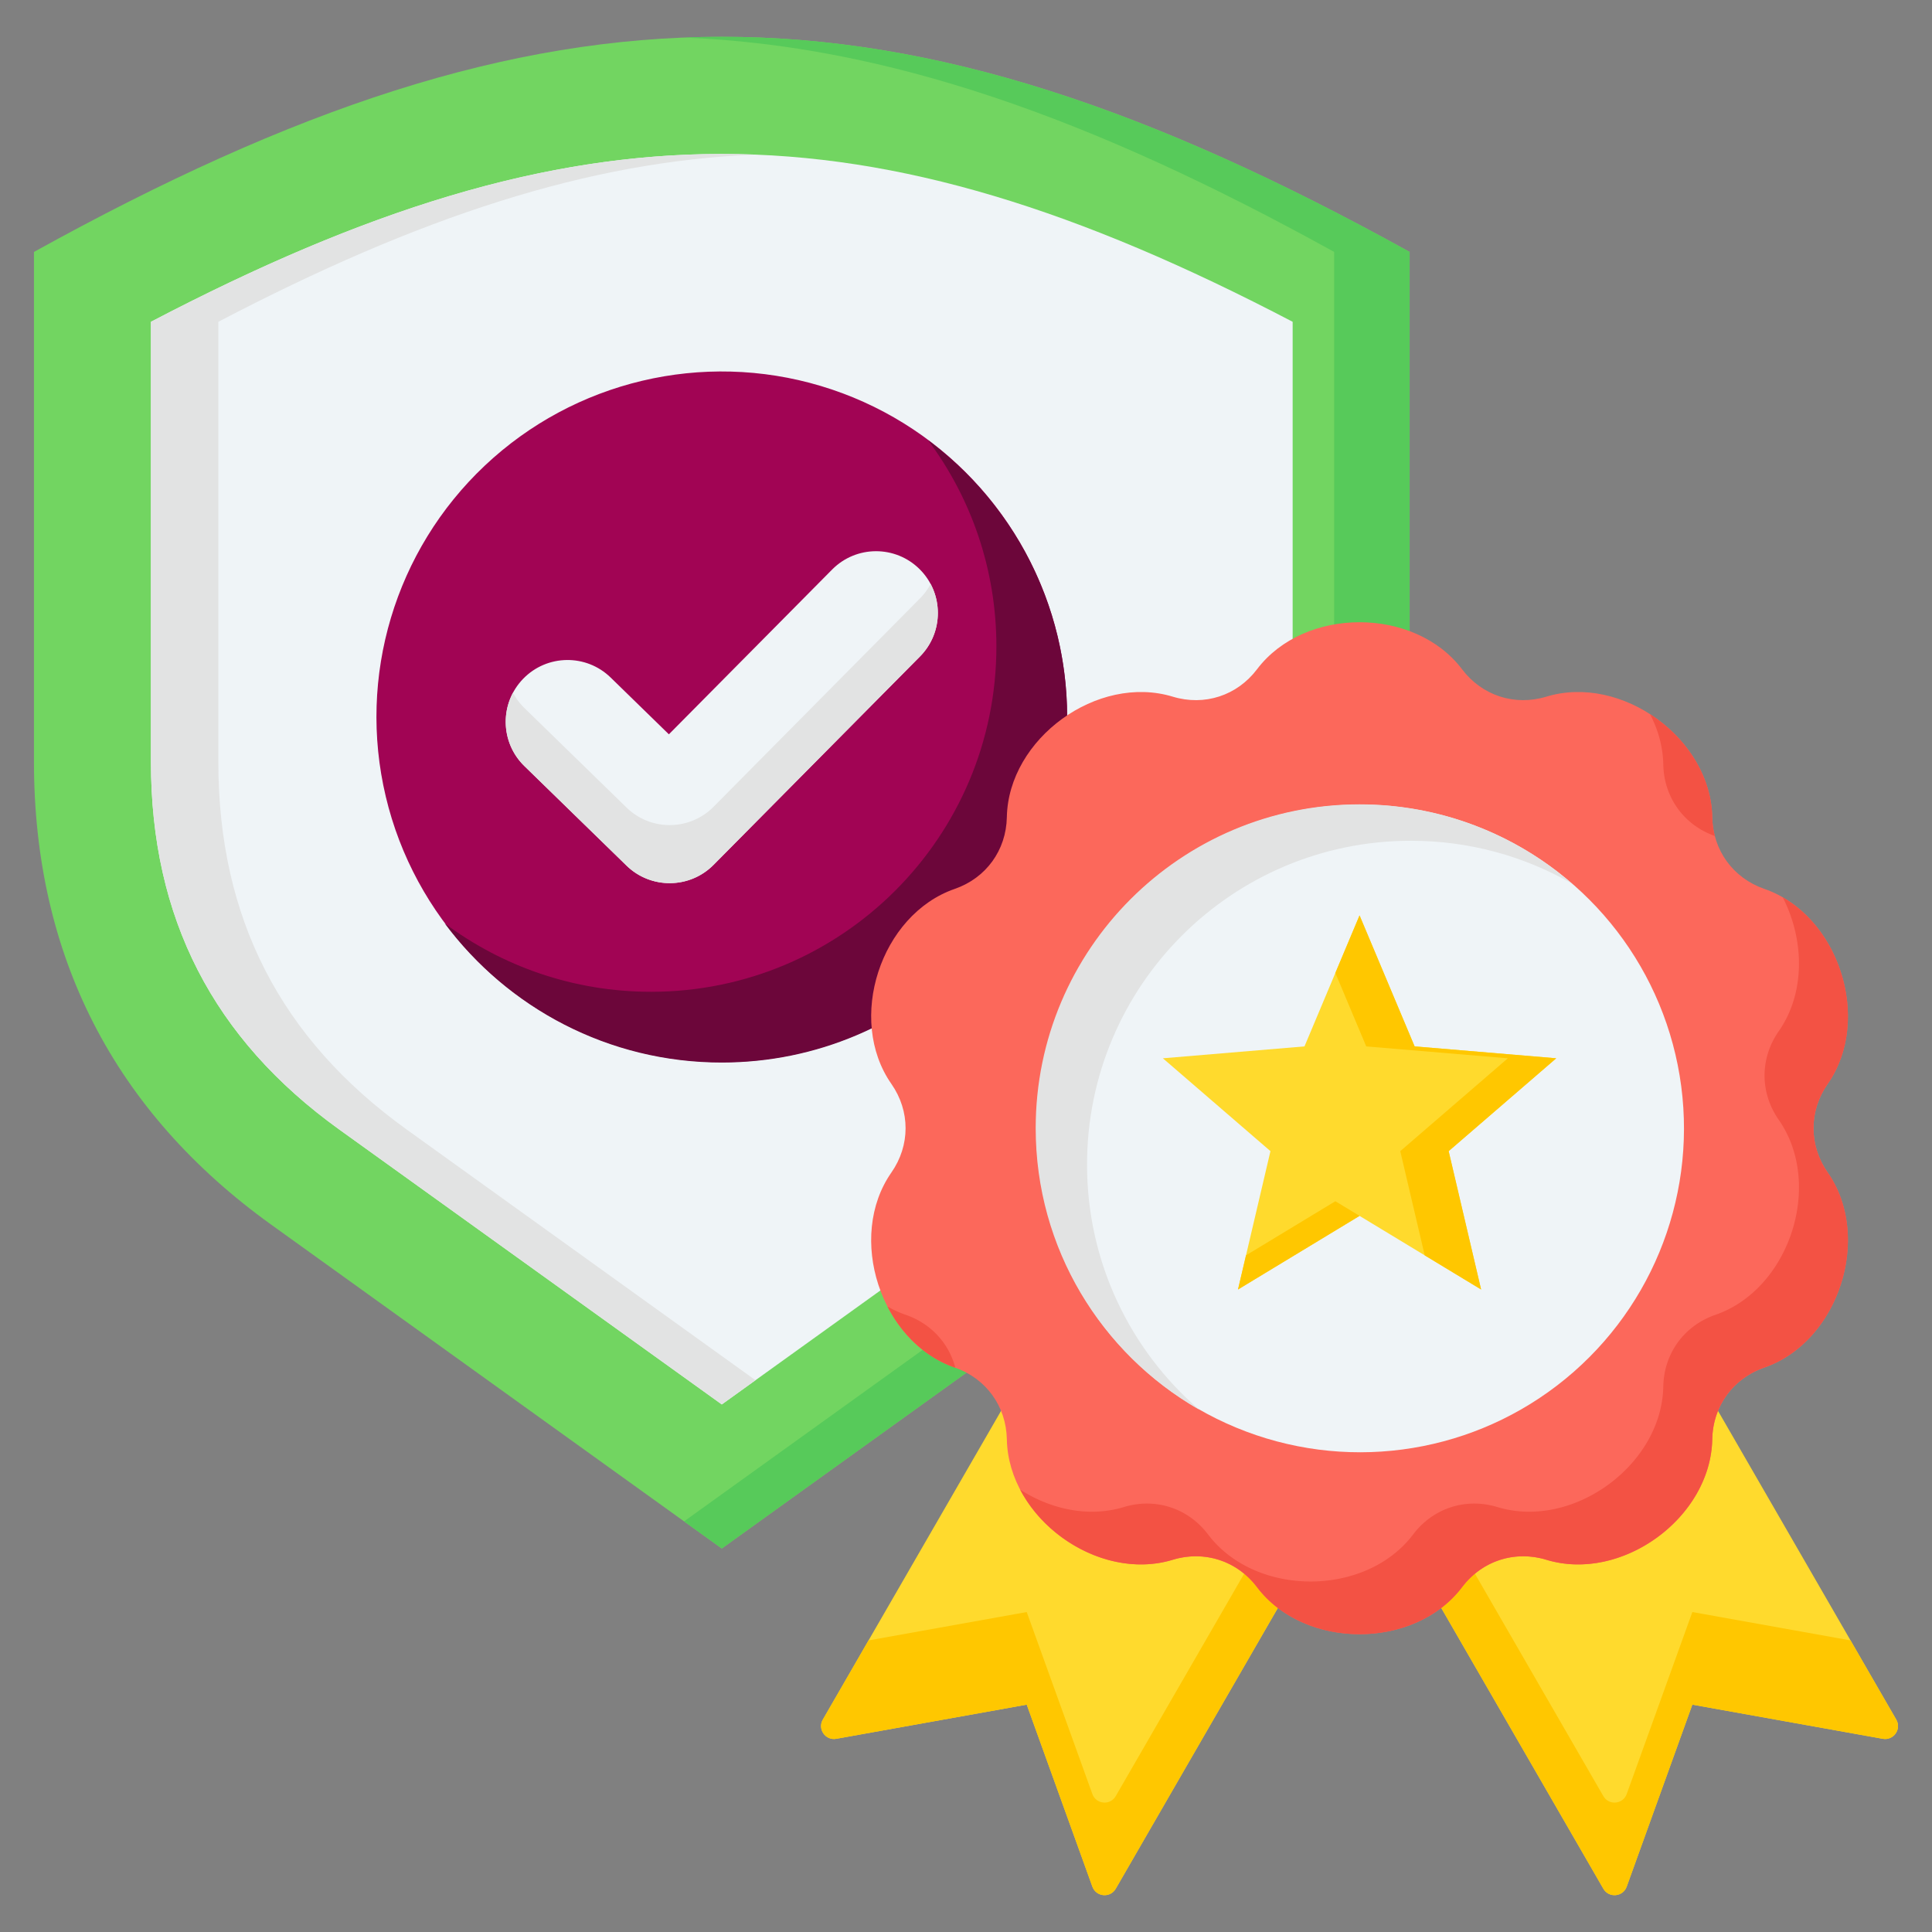 <?xml version="1.0" encoding="UTF-8" standalone="no"?> <svg xmlns="http://www.w3.org/2000/svg" xmlns:xlink="http://www.w3.org/1999/xlink" version="1.1" width="512" height="512" x="0" y="0" viewBox="0 0 512 512" style="enable-background:new 0 0 512 512" xml:space="preserve" class=""><rect x="0" y="0" width="512" height="512" fill="#808080" stroke="none"/><g><g fill-rule="evenodd" clip-rule="evenodd"><path fill="#72d561" d="M373.565 66.766C236.207-9.251 146.358-9.252 9 66.765v135.127c0 51.316 21.224 92.719 62.896 122.67l119.386 85.805 119.382-85.805c41.672-29.951 62.901-71.351 62.901-122.67z" opacity="1" data-original="#72d561"></path><path fill="#57ca5a" d="M373.565 66.766C300.855 26.527 241.458 7.593 181.279 9.955c53.509 2.099 107.635 21.031 172.286 56.811v135.126c0 51.32-21.229 92.719-62.901 122.67L181.282 403.18l10 7.187 119.382-85.805c41.672-29.951 62.901-71.351 62.901-122.67z" opacity="1" data-original="#57ca5a" class=""></path><path fill="#eff4f7" d="M342.566 85.278C229.139 25.972 153.427 25.971 40 85.278v116.614c0 41.327 16.429 73.377 49.988 97.497l101.294 72.802 101.29-72.801c33.56-24.121 49.994-56.168 49.994-97.498z" opacity="1" data-original="#eff4f7" class=""></path><path fill="#e2e3e3" d="M200.213 40.975c-50.3-1.984-99.93 12.783-160.213 44.303v116.614c0 41.327 16.429 73.377 49.988 97.497l101.294 72.802 8.93-6.419-92.363-66.383c-33.56-24.12-49.988-56.17-49.988-97.497V85.278c53.144-27.787 98.009-42.554 142.352-44.303z" opacity="1" data-original="#e2e3e3" class=""></path><circle cx="191.283" cy="190.06" r="91.52" fill="#a10454" transform="rotate(-13.34 190.876 190.016)" opacity="1" data-original="#64b5f6" class=""></circle><path fill="#6c063a" d="M245.944 116.651c22.371 16.685 36.858 43.354 36.858 73.409 0 50.545-40.975 91.52-91.52 91.52-30.054 0-56.724-14.487-73.409-36.858 15.253 11.377 34.17 18.112 54.662 18.112 50.545 0 91.52-40.975 91.52-91.52.001-20.492-6.734-39.41-18.111-54.663z" opacity="1" data-original="#42a5f5" class=""></path><path fill="#eff4f7" d="M220.552 150.904c6.378-6.413 16.747-6.442 23.161-.064 6.413 6.378 6.442 16.747.064 23.161l-54.701 55.215c-6.335 6.37-16.608 6.44-23.03.19l-27.065-26.379c-6.484-6.306-6.627-16.676-.321-23.16 6.307-6.484 16.676-6.627 23.16-.321l15.442 15.054z" opacity="1" data-original="#eff4f7" class=""></path><path fill="#e2e3e3" d="M246.626 154.757c3.29 6.177 2.344 14.022-2.848 19.244l-54.701 55.215c-6.335 6.37-16.608 6.44-23.03.19l-27.065-26.379c-5.348-5.201-6.382-13.165-3.042-19.435a16.38 16.38 0 0 0 3.042 4.046l27.065 26.379c6.422 6.25 16.695 6.18 23.03-.19l54.701-55.215a16.4 16.4 0 0 0 2.848-3.855z" opacity="1" data-original="#e2e3e3" class=""></path><path fill="#ffda2d" d="m360.295 388.624-64.609 111.905c-1.461 2.53-5.203 2.197-6.195-.551l-17.395-48.228-50.464 9.05c-2.876.515-5.035-2.559-3.574-5.089l73.506-127.317 80.002 27.11 48.518-42.593 82.445 142.8c1.461 2.53-.699 5.604-3.574 5.089l-50.464-9.05-17.395 48.228c-.992 2.748-4.734 3.082-6.194.551z" opacity="1" data-original="#ffda2d"></path><path fill="#ffc700" d="m360.295 388.624-64.609 111.905c-1.461 2.53-5.203 2.197-6.195-.551l-17.395-48.228-50.464 9.05c-2.876.515-5.035-2.559-3.574-5.089l12.113-20.982 41.924-7.518 17.395 48.228c.992 2.748 4.734 3.081 6.195.551l64.609-111.905 64.608 111.905c1.461 2.53 5.203 2.197 6.194-.551l17.395-48.228 41.924 7.518 12.114 20.982c1.461 2.53-.699 5.604-3.574 5.089l-50.464-9.05-17.395 48.228c-.992 2.748-4.734 3.082-6.194.551z" opacity="1" data-original="#ffc700" class=""></path><path fill="#fc685b" d="M467.57 362.411c19.694-6.818 28.717-34.586 16.792-51.679-5.017-7.191-5.018-16.298-.001-23.488 11.926-17.092 2.904-44.861-16.79-51.68-8.285-2.868-13.639-10.235-13.807-19.002-.398-20.837-24.02-38-43.961-31.941-8.389 2.549-17.051-.264-22.339-7.257-12.57-16.624-41.768-16.624-54.339-.001-5.288 6.994-13.949 9.809-22.338 7.259-19.941-6.061-43.563 11.101-43.962 31.939-.168 8.766-5.52 16.135-13.806 19.003-19.694 6.818-28.718 34.587-16.793 51.679 5.017 7.191 5.018 16.298.001 23.488-11.926 17.092-2.903 44.861 16.791 51.68 8.286 2.868 13.639 10.236 13.807 19.002.398 20.837 24.019 38 43.96 31.94 8.389-2.549 17.051.264 22.339 7.258 12.57 16.624 41.769 16.624 54.34.001 5.288-6.994 13.949-9.808 22.338-7.258 19.941 6.06 43.563-11.102 43.961-31.939.169-8.768 5.522-16.135 13.807-19.004z" opacity="1" data-original="#fc685b" class=""></path><path fill="#f35244" d="M467.571 362.411c19.694-6.818 28.716-34.586 16.792-51.679-5.017-7.191-5.018-16.298 0-23.488 10.894-15.614 4.305-40.136-11.931-49.459 5.722 11.116 6.118 25.229-1.044 35.494-5.018 7.191-5.016 16.297.001 23.488 11.925 17.093 2.902 44.861-16.792 51.679-8.286 2.868-13.639 10.236-13.807 19.003-.399 20.837-24.02 38-43.961 31.94-8.389-2.55-17.05.264-22.338 7.258-12.57 16.624-41.769 16.624-54.339-.001-5.288-6.993-13.95-9.807-22.339-7.257-9.256 2.812-19.303.62-27.454-4.618 7.375 14.059 25.002 23.271 40.429 18.583 8.389-2.549 17.051.264 22.339 7.258 12.57 16.624 41.769 16.624 54.339.001 5.288-6.994 13.949-9.808 22.338-7.258 19.941 6.06 43.563-11.102 43.961-31.939.167-8.769 5.52-16.136 13.806-19.005zm-13.123-140.864a21.256 21.256 0 0 1-.684-4.985c-.213-11.166-7.096-21.274-16.506-27.322 2.158 4.113 3.441 8.641 3.531 13.357.167 8.715 5.458 16.046 13.659 18.95zM235.184 346.226c3.806 7.394 9.967 13.462 17.835 16.185l.148.053c-1.703-6.504-6.467-11.713-13.123-14.017a28.473 28.473 0 0 1-4.86-2.221z" opacity="1" data-original="#f35244" class=""></path><circle cx="360.295" cy="298.988" r="85.827" fill="#eff4f7" transform="rotate(-67.48 360.41 298.901)" opacity="1" data-original="#eff4f7" class=""></circle><path fill="#e2e3e3" d="M360.295 213.161c21.48 0 41.117 7.891 56.171 20.932-12.545-7.178-27.074-11.283-42.563-11.283-47.401 0-85.827 38.426-85.827 85.827 0 25.921 11.491 49.158 29.657 64.896-25.846-14.789-43.264-42.632-43.264-74.544-.001-47.402 38.425-85.828 85.826-85.828z" opacity="1" data-original="#e2e3e3" class=""></path><path fill="#ffda2d" d="m360.295 242.59 14.594 34.715 37.526 3.152-28.507 24.607 8.599 36.664-32.212-19.508-32.212 19.508 8.599-36.664-28.507-24.607 37.527-3.152z" opacity="1" data-original="#ffda2d"></path><path fill="#ffc700" d="m360.295 242.59 14.594 34.716 37.526 3.151-28.507 24.607 8.599 36.664-14.944-9.05-6.477-27.614 28.507-24.607-37.526-3.151-8.183-19.466zm0 79.63-6.411-3.882-23.679 14.34-2.122 9.05z" opacity="1" data-original="#ffc700" class=""></path></g></g></svg> 
